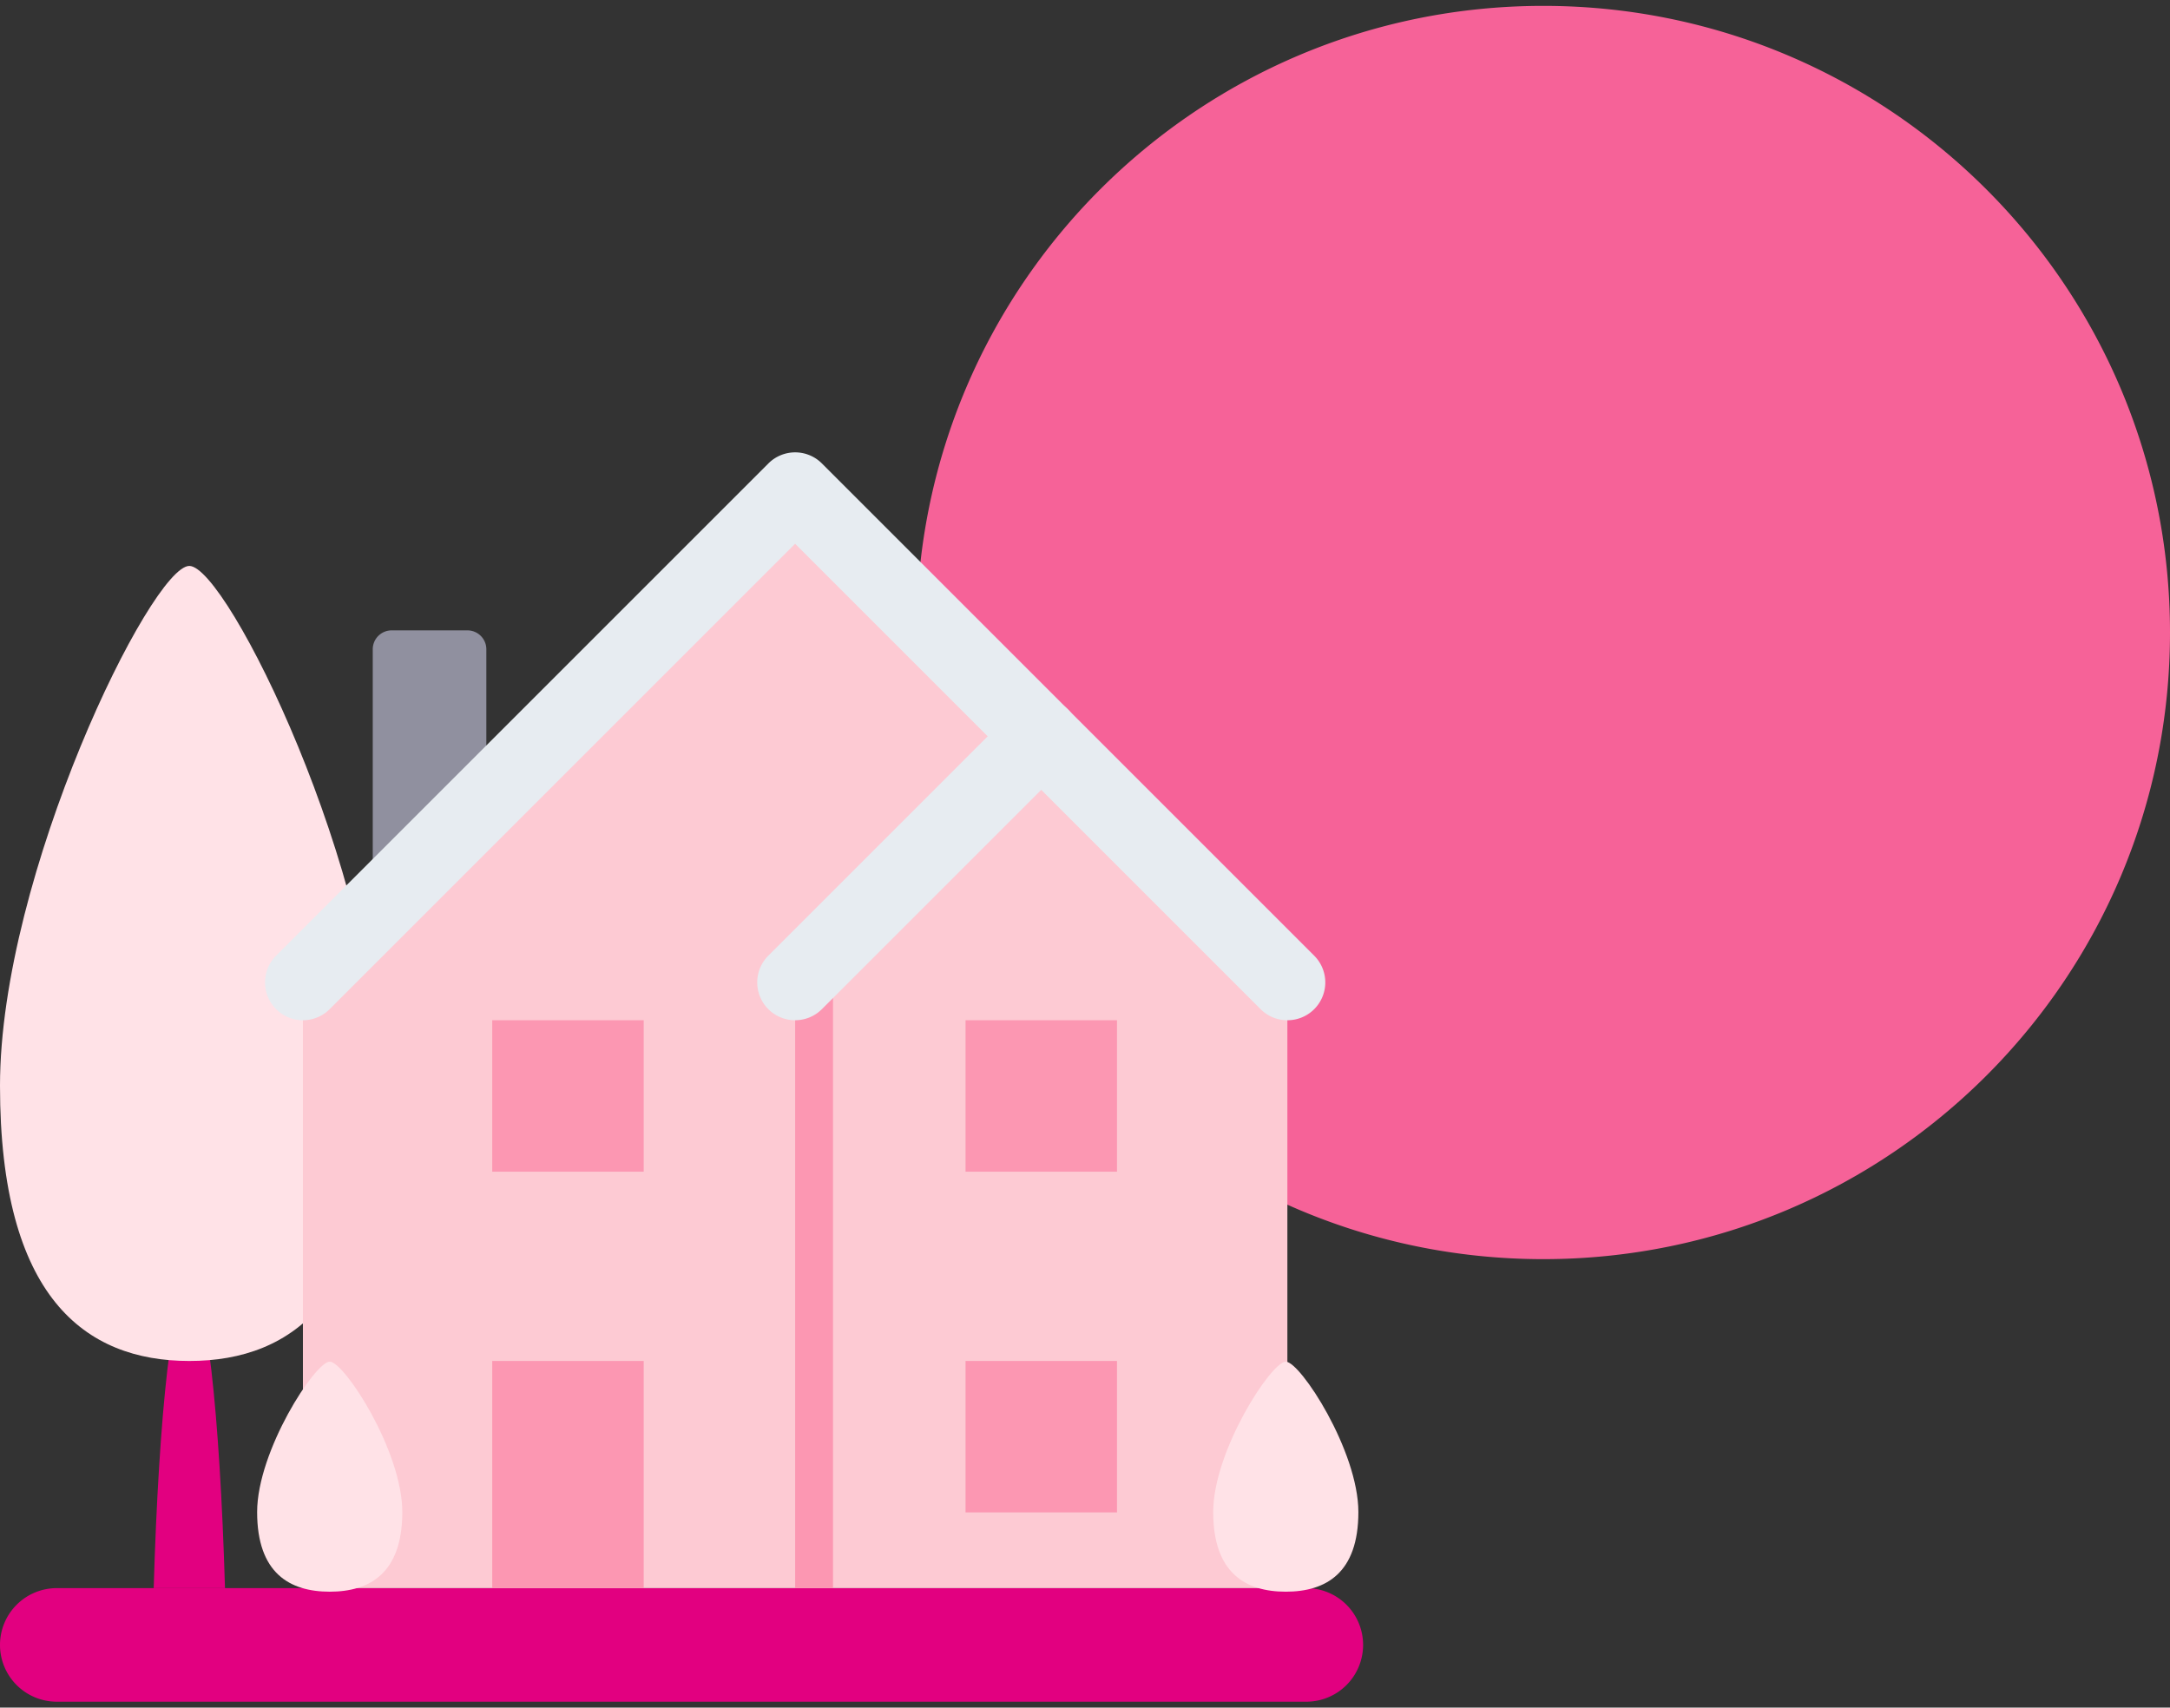 <svg
  width="277"
  height="218"
  viewBox="0 0 277 218"
  fill="none"
  xmlns="http://www.w3.org/2000/svg"
>
  <rect x="0" y="0" width="277" height="218" fill="#333333" stroke="none"/>
  <path
    fillRule="evenodd"
    clipRule="evenodd"
    d="M197 .75c-44.182 0-80 35.818-80 80s35.818 80 80 80 80-35.818 80-80-35.818-80-80-80Zm34.676 66.473a7.263 7.263 0 0 0 1.777-5.36 7.261 7.261 0 0 0-.791-2.77 7.263 7.263 0 0 0-4.338-3.615 7.27 7.27 0 0 0-7.819 2.436l-31.272 37.52-16.182-16.19a7.274 7.274 0 0 0-10.284 10.284l21.818 21.818a7.266 7.266 0 0 0 5.472 2.121 7.275 7.275 0 0 0 5.256-2.608l36.363-43.636Z"
    fill="#F66298"
  />
  <path
    d="M174 210a7.254 7.254 0 0 1-2.123 5.127 7.254 7.254 0 0 1-5.127 2.123H7.25A7.252 7.252 0 0 1 0 210a7.251 7.251 0 0 1 7.25-7.25h159.5c1.923 0 3.767.764 5.127 2.123A7.254 7.254 0 0 1 174 210Z"
    fill="#E20080"
  />
  <path
    d="M59.664 119.144h-9.667a2.418 2.418 0 0 1-2.416-2.417V82.894a2.417 2.417 0 0 1 2.416-2.417h9.667a2.417 2.417 0 0 1 2.417 2.417v33.833a2.416 2.416 0 0 1-2.417 2.417Z"
    fill="#90909F"
  />
  <path
    d="M28.72 202.75c-.662-22.509-2.446-38.667-4.553-38.667-2.102 0-3.886 16.158-4.548 38.667h9.101Z"
    fill="#E20080"
  />
  <path
    d="M48.333 138.617c0 26.945-10.817 35.133-24.166 35.133C10.822 173.75 0 165.562 0 138.617 0 111.661 19.333 72.25 24.167 72.25c4.833 0 24.166 39.411 24.166 66.367Z"
    fill="#FFE2E7"
  />
  <path
    d="M38.667 125.417 101.5 62.583l62.833 62.834v77.333H38.667v-77.333Z"
    fill="#FDCAD3"
  />
  <path d="M101.5 125.417h4.833v77.333H101.5v-77.333Z" fill="#FC97B2" />
  <path
    d="M164.333 130.251a4.811 4.811 0 0 1-3.418-1.416l-59.416-59.416-59.416 59.416a4.83 4.83 0 0 1-7.882-1.568A4.833 4.833 0 0 1 35.25 122l62.833-62.833a4.83 4.83 0 0 1 6.834 0L167.75 122a4.828 4.828 0 0 1-3.417 8.251Z"
    fill="#E7ECF1"
  />
  <path
    d="M101.501 130.249a4.827 4.827 0 0 1-4.745-5.776 4.827 4.827 0 0 1 1.328-2.474L129.5 90.582a4.824 4.824 0 0 1 3.417-1.415 4.831 4.831 0 0 1 3.417 8.25l-31.417 31.416a4.827 4.827 0 0 1-3.417 1.416Z"
    fill="#E7ECF1"
  />
  <path
    d="M62.833 173.75h19.334v29H62.833v-29Zm0-43.5h19.334v19.333H62.833V130.25Zm60.417 0h19.333v19.333H123.25V130.25Zm0 43.5h19.333v19.333H123.25V173.75Z"
    fill="#FC97B2"
  />
  <path
    d="M51.354 193.04c0 7.796-4.147 10.165-9.265 10.165-5.114 0-9.266-2.369-9.266-10.165 0-7.796 7.41-19.203 9.266-19.203 1.856 0 9.265 11.402 9.265 19.203Zm122.042 0c0 7.796-4.147 10.165-9.266 10.165-5.113 0-9.265-2.369-9.265-10.165 0-7.796 7.409-19.203 9.265-19.203 1.856 0 9.266 11.402 9.266 19.203Z"
    fill="#FFE2E7"
  />
</svg>
